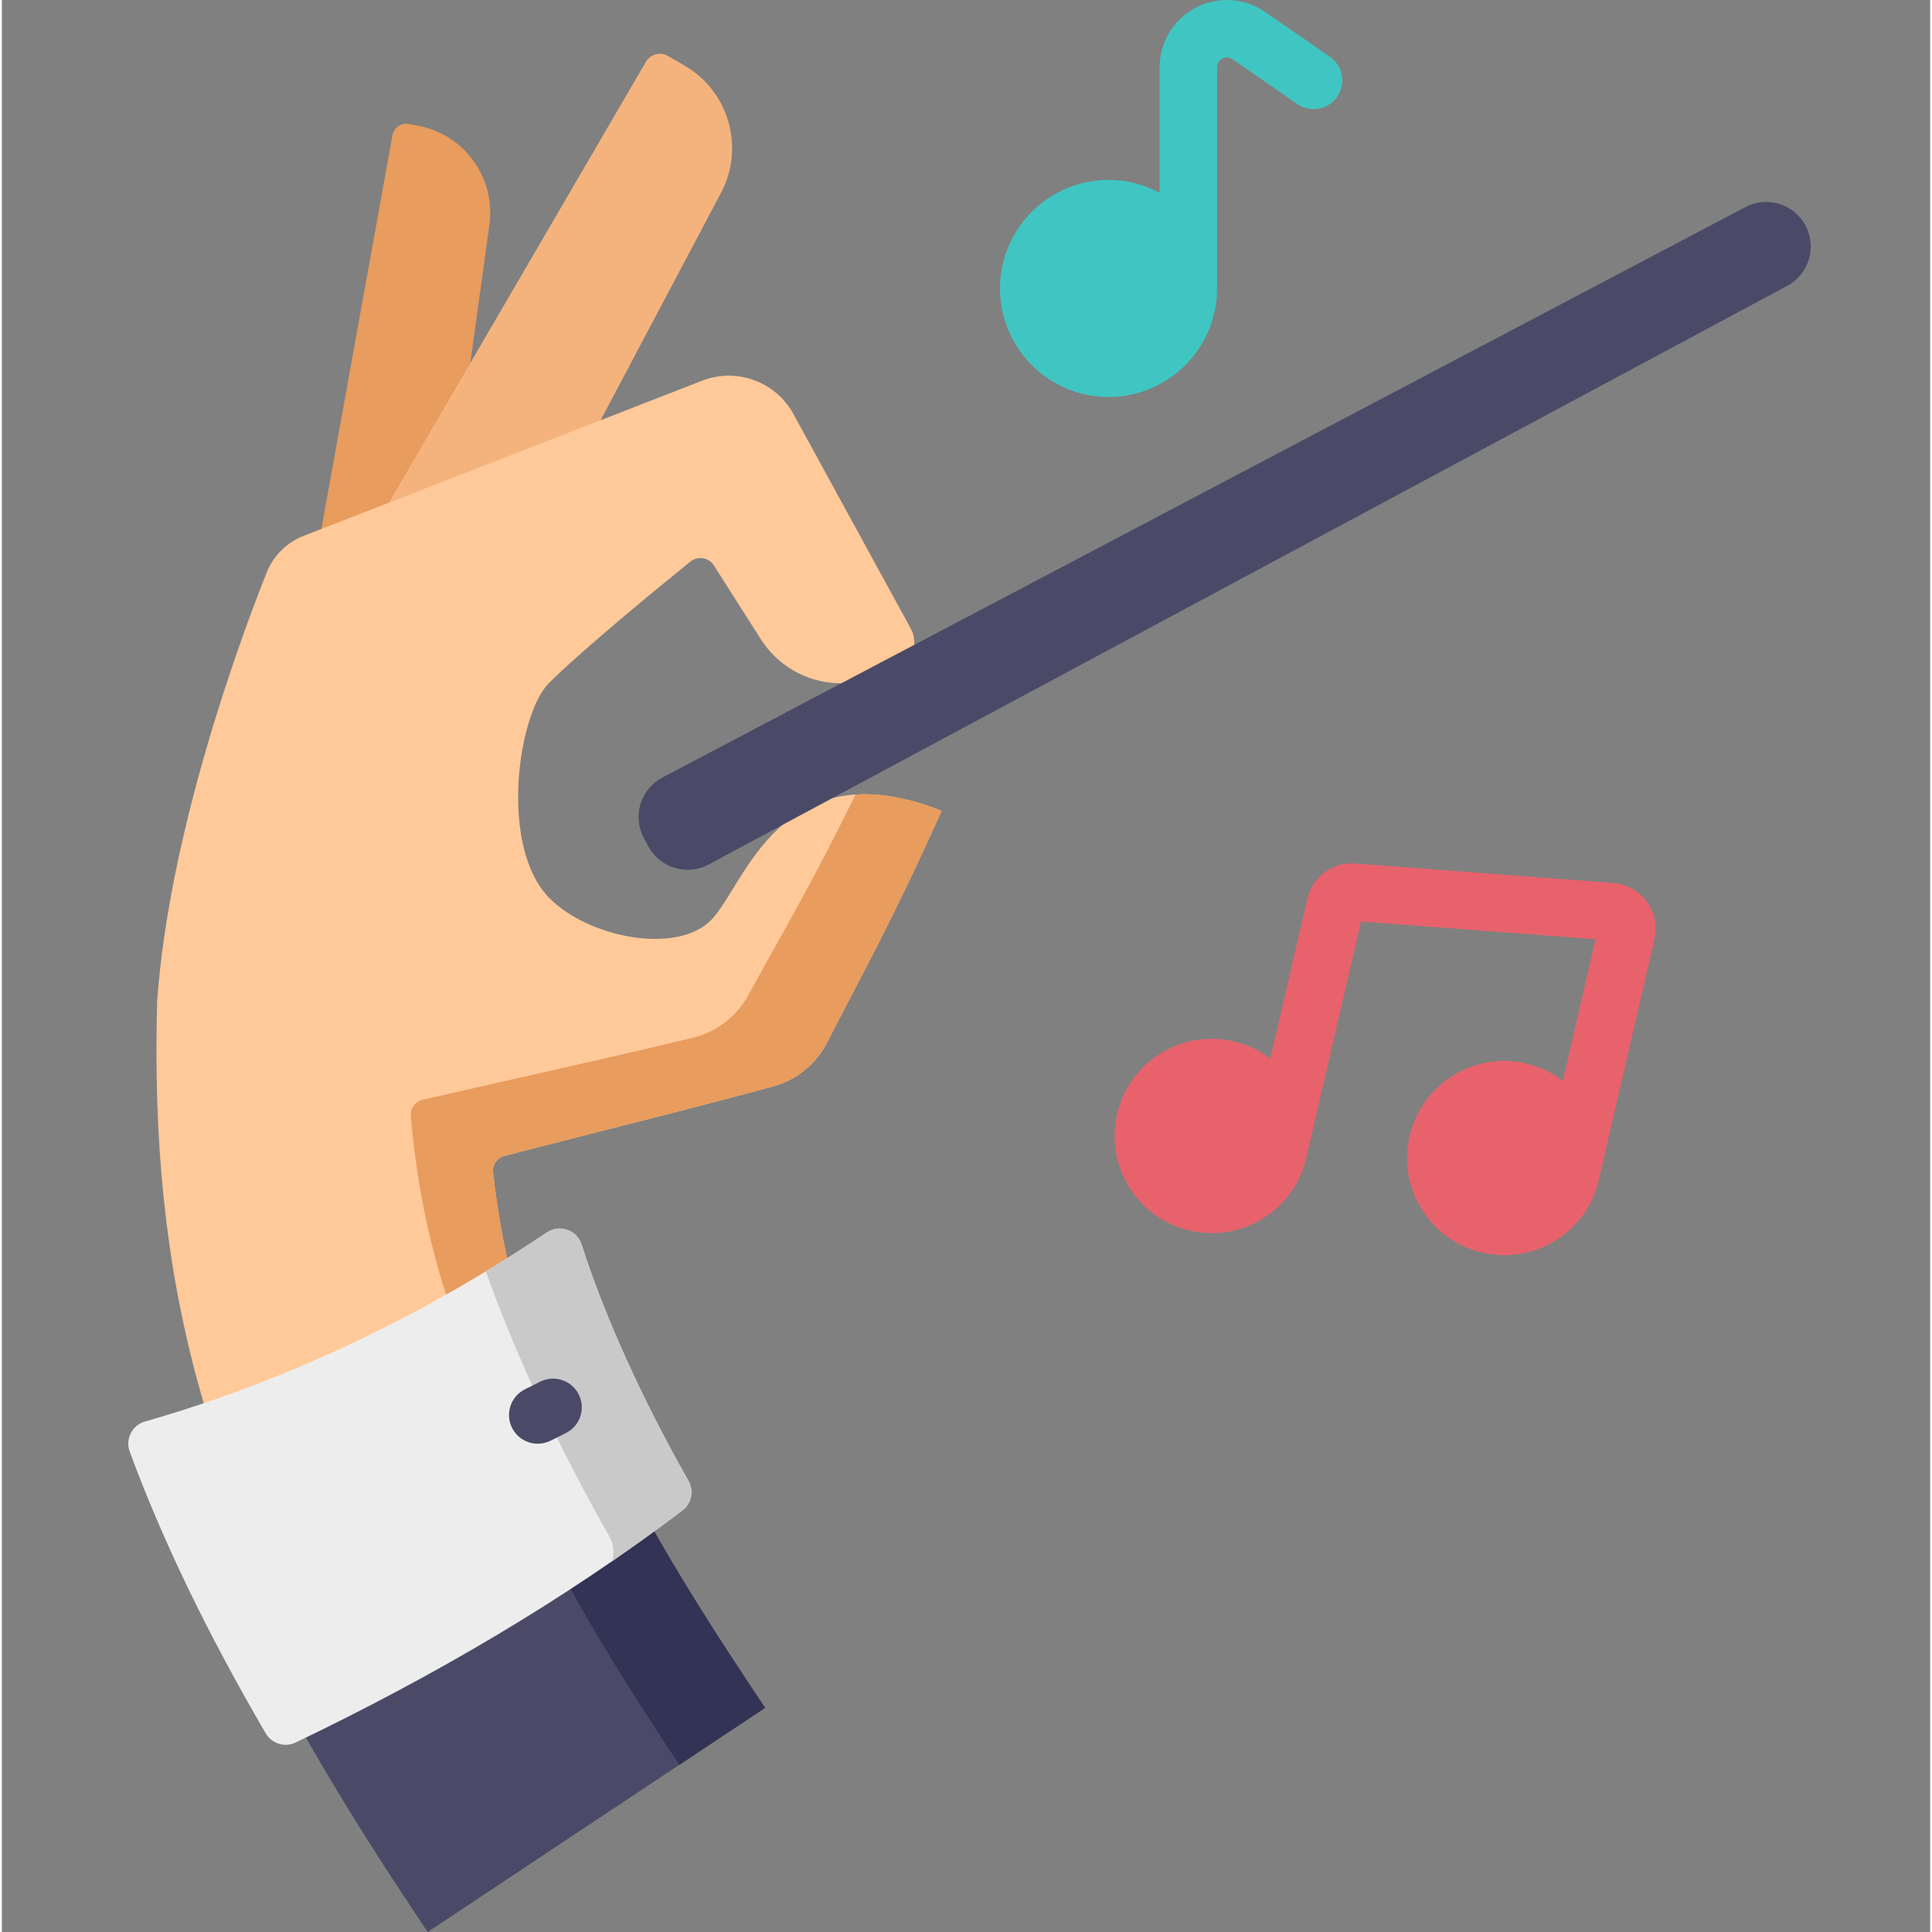 <svg height="511pt" viewBox="-33 0 511 512" width="511pt" xmlns="http://www.w3.org/2000/svg"><rect x="-33" y="0" width="511" height="512" fill="#808080" stroke="none"/><path d="m44.711 178.75 34.109 6.156 17.383-125.305c1.727-12.473-6.688-24.082-19.074-26.316l-2.367-.43c-1.988-.359-3.895.965-4.254 2.953zm0 0" fill="#e89c5d"/><path d="m51.457 164.289 35.293 20.574 70.828-133.758c6.352-11.992 2.105-26.859-9.617-33.691l-4.402-2.566c-2.059-1.199-4.699-.504-5.898 1.555zm0 0" fill="#f4b37d"/><path d="m402.922 238.922c-2.102-2.855-5.336-4.648-8.875-4.918l-68.355-5.164c-6.039-.445-11.391 3.484-12.754 9.375l-9.797 42.312c-2.852-2.16-6.145-3.719-9.734-4.547-6.691-1.551-13.594-.402-19.422 3.238-5.832 3.637-9.895 9.328-11.445 16.023-1.551 6.699-.402 13.594 3.238 19.426 3.637 5.832 9.328 9.895 16.023 11.445 1.945.449 3.906.672 5.852.672 4.762 0 9.438-1.328 13.574-3.91 5.832-3.637 9.895-9.328 11.445-16.023l14.5-62.633 62.16 4.695-8.68 37.488c-2.801-2.129-6.082-3.719-9.727-4.566-6.695-1.547-13.594-.398-19.426 3.238-5.832 3.641-9.895 9.332-11.445 16.027-1.551 6.695-.398 13.594 3.238 19.426 3.641 5.828 9.332 9.895 16.027 11.441 1.945.453 3.902.676 5.852.676 4.758 0 9.434-1.328 13.57-3.91 5.832-3.641 9.895-9.332 11.445-16.027l14.781-63.844c.801-3.457.055-7.078-2.047-9.941zm0 0" fill="#e8626c"/><path d="m318.941 15.047-17.133-11.863c-5.477-3.793-12.543-4.227-18.438-1.137-5.898 3.09-9.562 9.145-9.562 15.801v33.23c-4.035-2.164-8.645-3.395-13.535-3.395-15.859 0-28.762 12.902-28.762 28.762 0 15.859 12.902 28.762 28.762 28.762 15.859 0 28.758-12.902 28.758-28.762v-58.598c0-1.379.883-2.043 1.402-2.316.527-.277 1.574-.617 2.707.168l17.137 11.863c3.457 2.395 8.199 1.531 10.59-1.926 2.395-3.453 1.531-8.195-1.926-10.59zm0 0" fill="#40c6c2"/><path d="m216.031 214.871c-13.504 30.168-21.113 43.301-30.328 61.391-2.945 5.766-8.191 10.02-14.449 11.695-28.215 7.582-45.379 11.707-71.047 18.367-1.953.508-3.262 2.367-3.043 4.371 4.266 38.031 17.102 70.73 43.32 111.105l-78.109 40.082c-41.566-66.668-56.281-122.793-54.227-196.574 3.191-44.789 21.746-95.254 28.996-113.527 1.773-4.496 5.352-8.031 9.859-9.785l105.547-41.102c9.141-3.559 19.516.223 24.223 8.836l31.109 56.871c2.203 4.043.324 9.109-3.98 10.727l-5.668 2.133c-11.148 4.188-23.707 0-30.094-10.051l-12.434-19.539c-1.363-2.152-4.297-2.637-6.281-1.023-8.379 6.777-28.656 23.391-37.492 32.215-8.191 8.203-13.32 43.555.328 57.105 10.426 10.355 33.512 14.84 42.602 5.742 9.098-9.086 18.133-45.977 61.168-29.039zm0 0" fill="#ffc999"/><path d="m193.238 210.562c-12.129 24.688-19.547 36.883-28.414 53.172-3.102 5.68-8.461 9.789-14.766 11.297-28.41 6.805-45.68 10.461-71.523 16.414-1.965.453-3.324 2.273-3.156 4.285 3.219 38.137 15.156 71.176 40.262 112.254l-66.281 31.746c4.016 7.277 8.336 14.645 13.016 22.152l78.113-40.078c-26.223-40.375-39.055-73.078-43.32-111.109-.223-2.004 1.086-3.863 3.039-4.367 25.672-6.664 42.836-10.789 71.051-18.367 6.258-1.68 11.504-5.934 14.449-11.695 9.215-18.094 16.824-31.223 30.324-61.391-8.973-3.535-16.465-4.723-22.793-4.312zm0 0" fill="#e89c5d"/><path d="m137.117 222.055 1.156 2.176c3.07 5.777 10.254 7.961 16.023 4.867l285.844-153.348c5.738-3.078 7.906-10.215 4.848-15.961-3.055-5.75-10.184-7.945-15.941-4.91l-287 151.168c-5.793 3.051-8.004 10.227-4.93 16.008zm0 0" fill="#4a4a68"/><path d="m169.262 452.594-89.422 59.406-4.809-7.23c-25.359-38.176-43.914-71.867-56.648-104.426l97.309-45.84c9.434 26.594 24.938 54.988 48.762 90.859zm0 0" fill="#4a4a68"/><path d="m95.977 374.125c9.43 26.59 24.938 54.988 48.758 90.859l1.805 2.707 22.723-15.098-4.809-7.23c-23.824-35.871-39.328-64.266-48.762-90.859l-97.309 45.84c1.129 2.879 2.316 5.773 3.535 8.672zm0 0" fill="#333356"/><path d="m44.828 461.797c36.684-17.594 71.152-37.746 102.516-61.504 2.426-1.836 3.109-5.203 1.605-7.852-12.242-21.57-22.332-43.848-28.32-62.633-1.234-3.867-5.836-5.453-9.207-3.195-33.59 22.508-69.043 39.367-106.516 50.113-3.402.977-5.254 4.648-4.027 7.973 8.707 23.586 20.535 48.09 36.031 74.637 1.605 2.75 5.047 3.836 7.918 2.461zm0 0" fill="#ededed"/><path d="m148.949 392.441c-12.242-21.57-22.332-43.848-28.32-62.633-1.234-3.867-5.836-5.457-9.207-3.195-5.344 3.582-10.742 7.004-16.18 10.293 7.715 21.762 19.219 46.461 32.848 70.469 1.145 2.02 1.281 4.367.535 6.422 6.352-4.371 12.598-8.863 18.719-13.504 2.426-1.836 3.109-5.203 1.605-7.852zm0 0" fill="#c9c9c9"/><path d="m109.016 382.605c-2.793 0-5.48-1.543-6.816-4.211-1.879-3.762-.355-8.332 3.406-10.211l4.059-2.031c3.762-1.879 8.332-.355 10.211 3.402 1.883 3.762.355 8.332-3.402 10.215l-4.059 2.027c-1.094.547-2.258.809-3.398.809zm0 0" fill="#4a4a68"/></svg>